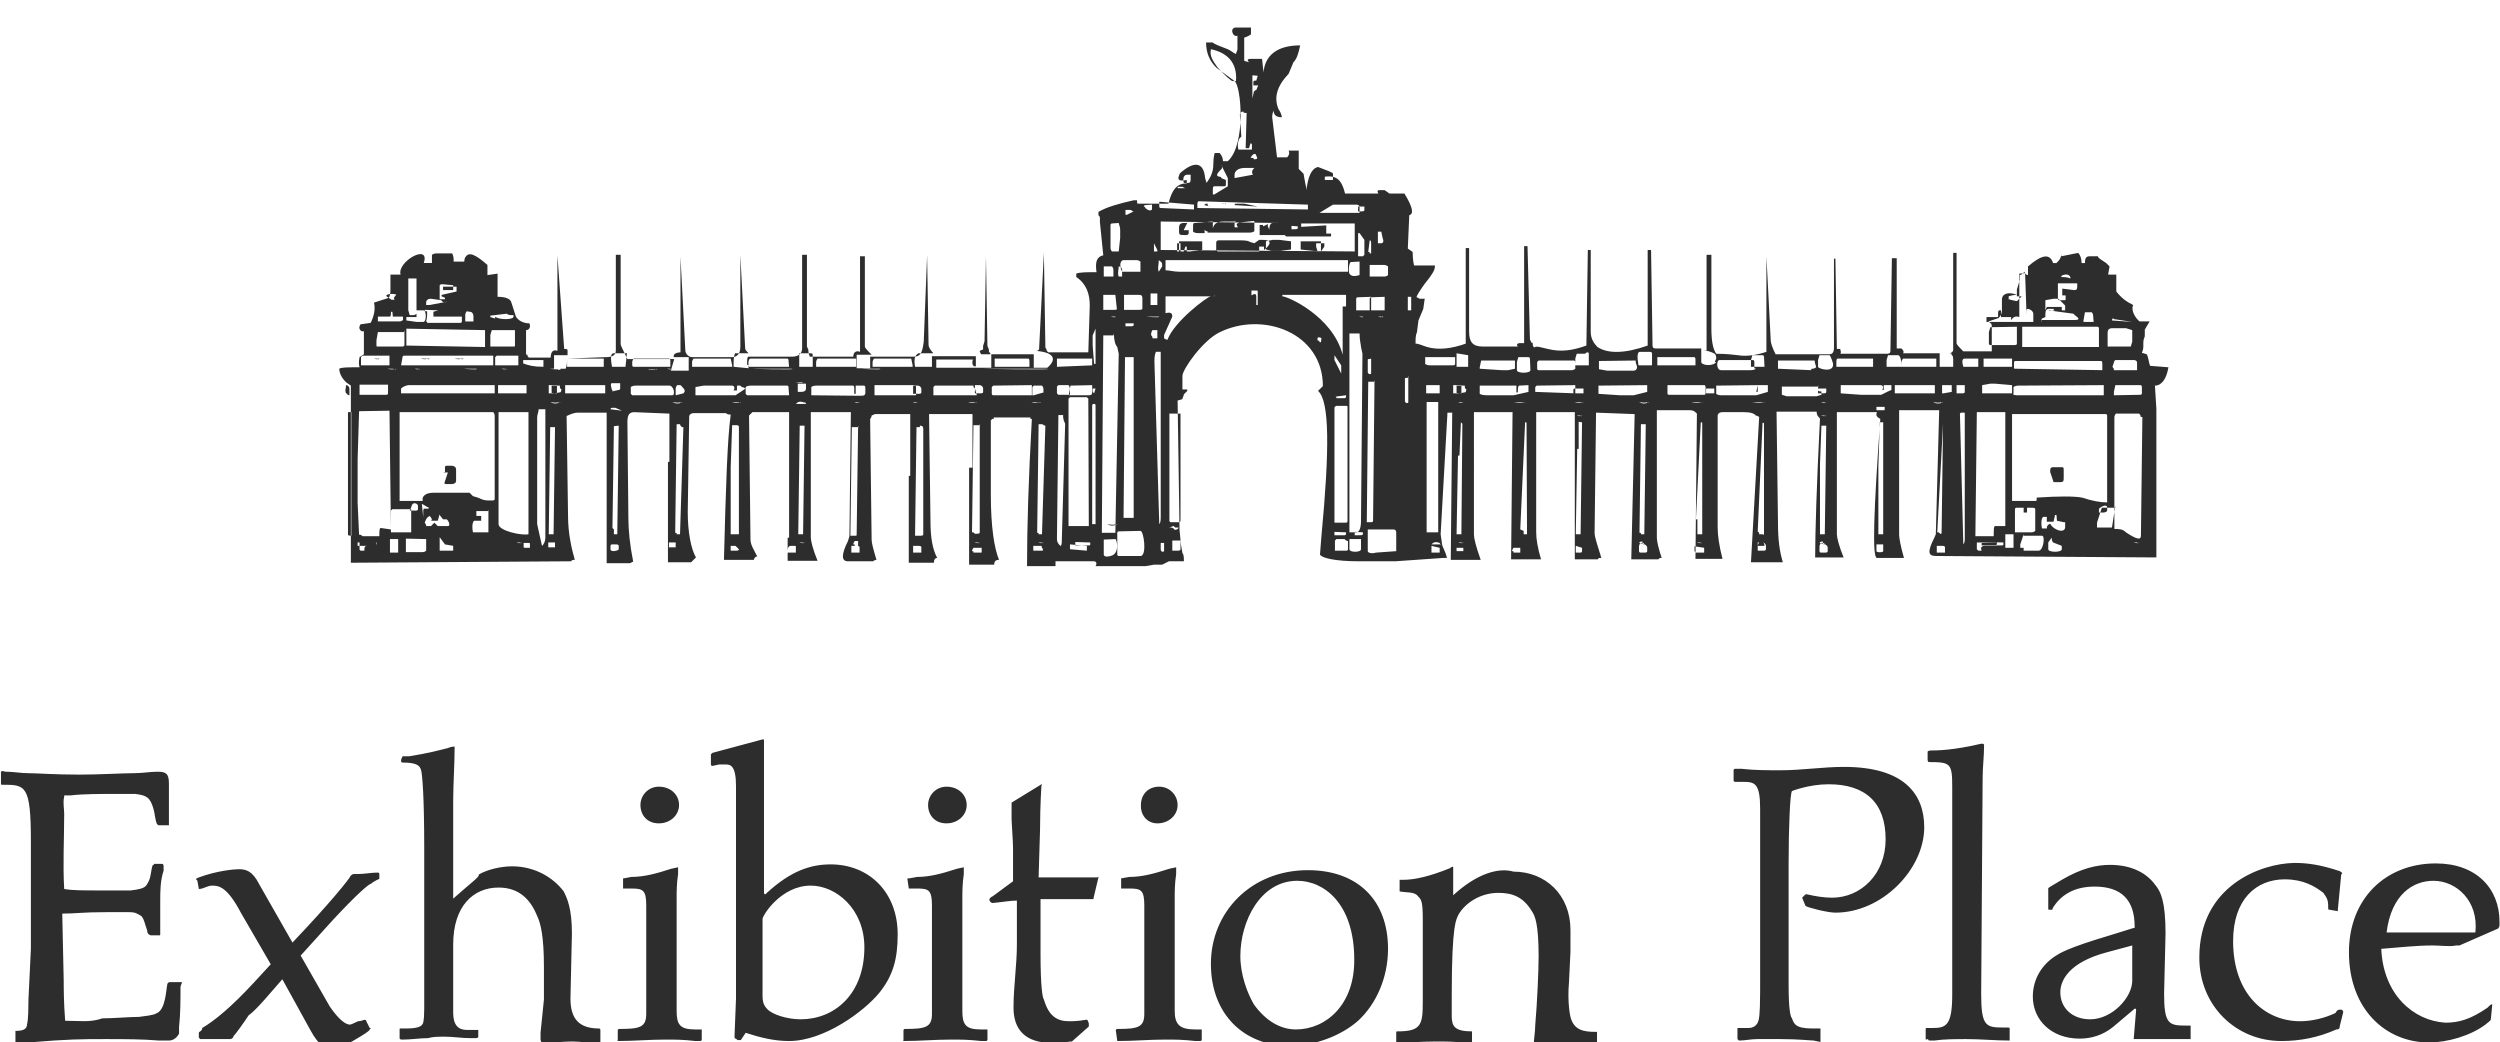 <?xml version="1.0" encoding="utf-8"?>
<!-- Generator: Adobe Illustrator 28.3.0, SVG Export Plug-In . SVG Version: 6.00 Build 0)  -->
<svg version="1.1" id="Layer_1" xmlns="http://www.w3.org/2000/svg" xmlns:xlink="http://www.w3.org/1999/xlink" x="0px" y="0px"
	 width="518px" height="216px" viewBox="0 0 518 216" style="enable-background:new 0 0 518 216;" xml:space="preserve">
<style type="text/css">
	.st0{fill-rule:evenodd;clip-rule:evenodd;fill:#2E2D2E;}
</style>
<g id="Symbols">
	<g>
		<path id="Logo" class="st0" d="M257.8,12.6V7.8c1-0.3,1.4-0.7,1.4-0.7V5.7h-3.1c-1.4,0-0.7,2.1,0.3,1.7v2.8c0,0.3-0.3,0.7-0.3,1
			c-0.7-0.3-1-0.7-1.7-1c-1.7-0.7-2.8-1-3.1-1.4h-1.4c0,2.1,0.7,3.8,2.1,5.2l3.8,2.8c1.4,1,2.4,13.2-1.4,16.6h-1
			c0-1-0.7-1.7-0.7-1.7h-1c0,0-0.3,0.7-0.3,2.4c0,1.7-0.7,2.8-1.4,3.8l-0.3-1c-0.3-3.5-2.4-3.5-5.2-1c-0.7,1.4-0.3,1.7,1.4,1.4v0.7
			c-2.1,0-3.1,1.4-3.8,4.2h-6.2c-0.3,0-0.3,0-0.3-0.7h-0.7c-3.1,0.7-5.6,1.4-7.3,2.4v0.7c0.3,0.3,0.3,0.3,0.3,0.7v0.7l0.7,6.9
			c-1.4,0.3-1.7,1.4-1.4,3.5c-2.1,0-3.5,0-4.2,0.3v0.7c2.1,1.4,2.8,3.5,2.8,5.9l-0.3,9.7h-8.3l-0.3-0.3c0,0,0-0.3-0.3-0.7v-0.3
			l-0.3-19.1v-0.3l-1,20.1c-0.3,0.3-0.3,0.3-0.7,0.3c3.8,0.3,4.5,1.7,2.4,3.5h-2.8v-2.8h-9v-0.3c-0.3,0-0.3-0.3-0.3-0.7l-0.3-0.7
			l-0.3-18.4v-0.3l-0.3,17.7l-0.3,1v0.7l-0.7,0.3c0,0.3,0.3,0.7,0.3,0.7h2.1v2.8h-11.4v-1.7h7.6c-0.3,0.7,0,1.4,0.3,1.4h0.3v-2.1
			h-9.1V76h-3.5c-0.3-1.7,0-2.4,0.7-2.8h3.1c-0.7-0.7-1-1.4-1-1.7l-0.3-18.4v-0.3l-0.7,18c-0.3,2.4-0.7,3.1-2.1,3.1h-9v2.4h-2.8
			v-2.8h3.1c-0.7-0.7-1.4-1.4-1.4-1.7V53.1h-1v19.8c-0.7-0.3-1.4,0-1.4,1h-9c-0.3-0.7-0.3-1-0.3-1.4l-0.3-0.7V52.8h-1v19.4
			c0,1-0.7,1.7-2.1,1.7h-9c-0.3,0-0.3,0.7-0.3,1.7h0.3v0.7l-3.1-0.3c0-1.4,0-2.1,0.3-2.8h2.8c-0.3-0.3-0.7-0.7-0.7-1l-1-19.4v19.1
			c0,1.4-0.7,2.1-1.7,2.1h-8.3c-0.7,0-1.4-0.7-1.4-1.4l-1-19.4v19.8c-0.7,0-1.4,0.3-1.4,0.7V74h3.1v2.8H139l0.7-2.4H130
			c-1-2.1-1.4-2.8-1.4-3.1V52.8h-1v19.8c0,1-0.7,1.4-2.1,1.4l-8,0.3c0,0.7,0,1.4-0.3,2.1h-2.4v-2.8h2.8v-1c0-0.3-0.3-0.3-0.7-0.3
			l-1.4-19.4v19.8c-0.7-0.3-1.4,0-1.4,1.4h-4.5l-0.3-0.3v-0.3c-0.3,0-0.3,0-0.3-0.3v-4.8c0.7,0,1-0.7,0.7-1.4
			c-1.4,0-2.4-0.7-2.8-1.4l-1-3.1c-0.3-0.7-1.4-1-2.8-1v-4.8l-2.1,0.3v-2.1c-2.4-2.1-3.8-2.8-4.5-1.7c-0.3,0.3-0.3,1-0.3,1H94
			c0-0.7,0-1-0.3-1.7h-2.8c-0.7,0-1,0-1.4,0.3v1.7h-1.7c1.4-4.2-5.6-0.3-4.8,2.4h-2.1v3.1c0,0.3,0,1-0.3,1.7l-3.1,1
			c0.3,1.4,0,2.8-0.7,4.2l-2.1,0.3c-0.7,1,0.3,1.7,0.7,1.4v4.8L74.5,74c0,0.3-0.3,1,0,2.1c-2.4,0-3.8,0-4.2,0.3
			c0,0.7,0.3,1.7,1.4,2.8l1,0.7v36.7l45.4-0.3h0.3c0-0.3,0.3-0.3,0.7-0.3c-0.7-2.4-1.4-5.6-1.4-9l-0.3-20.8c0.7-0.3,1.4-0.7,2.4-0.7
			h5.9v31.2h4.8c0.3,0,0.3-0.3,0.7-0.3c-0.7-3.5-1-6.6-1-9L130,87.5c0-1.4,0.3-2.1,1.4-2.1l7.3,0.3v10h-0.3v20.8h4.8l1-1
			c-1-1.7-1.7-5.2-1.7-9.4l0.3-19.8c0-0.3,0.3-0.7,1-0.7h6.6c0.3,0.3,0.7,0.3,1,0.3c-0.7,5.2-1,14.9-1.4,30.1h6.2
			c0-0.3,0.3-0.7,0.7-0.7c-0.7-1.4-1.4-2.4-1.4-3.5l-0.3-25.7l0.7-0.7h7.6v26h-0.3v4.8h6.2c-1-2.4-1.4-4.2-1.4-4.8v-26h8.3
			l-0.3,25.7l-0.3,1c-1.4,2.8-1.4,4.2,0,4.2h5.2c0,0,0.3-0.3,0.7-0.3c-0.7-2.4-1-3.5-1-4.2l-0.3-24.3v-0.7c0.3-0.3,0.3-0.7,0.3-0.7
			l0.7-0.3h7.3v12.8h-0.3v18h5.2c0-0.7,0.3-1,0.7-1c-1-1.7-1.4-4.5-1.4-7.3l-0.3-22.5h9v11.1h-0.7v20.1h5.2c0-0.7,0.3-1,1-1
			c-1-2.4-1.7-6.9-1.7-13.5V87.1l0.3-0.3h0.3v-0.3h7.6v0.3h0.3c-0.7,12.5-1,22.5-1,30.5h5.9v-1h8c0.3,0,0.7,0.3,0.3,1h10.4l1.7-0.3
			h1.7l1.4-0.7h3.1c0-0.7,0-1.4-0.3-1.7l-0.3-1.7l-0.3-3.1L244,83l1-0.3c0-0.3,0.3-0.7,0.3-1l0.7-0.7v-0.3h-1v-2.8
			c0-1.4,4.2-7.3,7.6-9c9-4.5,21.5,0,21.5,11.1l-1,1c2.4,2.1,2.4,12.1,0.7,30.1l-0.3,3.8c0.3,0.7,3.1,1.4,8,1.4h7.6l10-0.7h0.7
			c-0.3-1.4-1-2.4-1-2.8l-0.3-2.1l1.4-24.9v-0.3h1l-0.3,30.5h6.2c-1-2.8-1.4-4.5-1.4-5.2V85.4h8l-0.3,30.5h6.2c-0.7-2.4-1-4.2-1-5.6
			V85.4h8v30.5h4.8c0-0.3,0.3-0.3,0.7-0.3c-0.7-2.4-1.4-4.2-1.4-5.2l0.3-24.9l8,0.3l-0.7,30.1h5.6c0.3-0.3,0.3-0.3,0.7-0.3
			c-0.7-2.1-1-3.5-1-4.2V85h6.9c0.7,0,1,0.3,1.4,0.7l-0.3,30.1h5.6c-0.7-2.8-1-4.8-1-6.6V86.1c0-0.3,0.3-0.7,1-0.7h4.5
			c1.4,0,2.1,0.3,2.4,0.7c0.3,0,0.7,0.3,0.7,0.3l-1.7,30.1h6.6c-0.7-2.4-1-4.8-1-8l-0.3-23.2h8.3c0,0.7,0.3,1,0.7,1.4
			c-0.7,13.9-1,23.9-1,28.8h5.9c-1-2.4-1.4-4.2-1.4-4.8V85.4h8.3c-0.3,0.7,0,1,0.7,1.4c-1.4,19.4-1.7,28.8-0.7,28.8h5.6
			c-0.7-2.4-1-4.2-1-4.8V85h8.3l-0.7,25.7l-0.3,0.7c-1.4,2.8-1.4,3.8,0.3,3.8l45.7,0.3V84.7l-0.3-4.8c1.4,0,2.4-1.4,2.8-3.8
			l-3.8-0.3c-0.3-0.7-0.3-1.7-0.7-2.4l-1-0.3c0.3-0.7,0.3-1,0.3-1.7s0-1,0.3-1.7v-1.4l1-1.7h-2.1l-0.3-0.3c-1-1-1.4-2.4-1-3.1
			c-1.4-0.7-2.4-1.4-3.5-2.8v-3.5h-1.7l0.3-1.7l-0.7-0.7c-1-0.7-1.7-1-1.7-1.4h-1.7c-0.7,0-1,0.3-1,1.4h-0.7c0-1-0.3-1.7-0.7-2.1
			l-3.5,0.7v-0.7c0,1-0.3,1.4-1,2.1h-0.7c-0.7-2.1-2.4-1.7-5.2,0.7V57c-0.3,0-0.7-0.3-0.7-0.7c-0.3,0.3-0.7,0.7-1,0.7v1l-0.3,1
			l-0.3,1v1.4h1l-1,1l-1.4-0.3c-0.3-0.3-0.3,0-0.3,0.3v-1c0,0,0.7-0.3,1.7-0.3c-1.7-0.7-3.1-0.3-3.1,1v2.1c0,0.3,0,1-0.7,1.7
			l-2.1,0.7c0.3,0.3,0.7,0.3,0.7,1v5.2h-5.9c-0.7-0.7-1.4-1.4-1.4-1.7V52.4h-0.7v20.1c0,0.3-0.3,0.7-1,0.7h-9.4c0.3-0.3,0-0.7-0.3-1
			H393V53.5h-1l-0.3,19.1c0,0.3,0,0.7-0.7,0.7h-9.7c0.3-0.3,0-0.7,0-1h-0.7l-0.3-18.7h-0.3v18.4c0,1-0.3,1.4-1,1.4h-11.1
			c-0.7-1.4-1-2.4-1-2.8L366,53.1v19.8c-2.1,0.7-4.2,1-5.9,0.7c-2.4-0.3-3.8-0.3-4.5-0.3c-0.7-1-1-2.8-1-5.2V52.8h-1v19.8h-0.7
			c0.7,0,1.7,0.3,2.4,0.7c0.3,0.3,0.3,0.7,0.3,1l-0.3,0.7h0.3c-0.7,1-3.1,0.7-3.1,0v-2.8h-9.4c-0.7,0-0.7-0.3-0.7-1l-0.3-19.4h-0.7
			v19.8c-4.8,1.7-8.3,1.7-10.4,0.3c-0.7-0.7-1.4-1.7-1.4-3.1v-17H329l-0.3,19.8c-2.8,1-5.2,1.4-8,0.7c-1.4-0.3-2.4-0.7-2.8-0.3
			c-0.3-0.3-0.3-0.3-0.3-0.7s-0.3-0.3-0.3-0.3l-0.3-0.7L316.5,51h-0.7v20.1h-1c-0.3,0-0.7,0.3-0.3,0.7h-7.3c-2.1,0-2.8-1-2.8-3.1
			V51.4h-0.7v19.8c-2.8,1-5.6,1.4-8,0.7c-1-0.3-1.7-0.7-2.4-0.7c0-1,0-1.7,0.3-2.4l0.3-2.4l1-2.4l0.3-2.1h-1c-0.3,0-0.3-0.3-0.7-0.3
			c0-0.3,0.7-1.4,1.7-2.8c1.4-1.7,2.1-2.8,2.1-3.5v-0.3H293c0,0-0.3-1-0.3-2.8l-1-0.7l0.3-6.9c1-0.3,0.7-1.7-1-4.5h-3.1l-1-0.7h-1
			c-0.3,0-0.7,0-0.3,0.7h-6.9c-0.7-2.8-1.7-3.8-4.2-3.5v0.7h1.4c0.3,0,0.3,0,0.3-0.3v-1c0-0.3-1.4-0.7-3.1-1.4
			c-1.4,0.3-2.1,2.1-2.4,4.8c0-0.7-0.3-1.4-0.3-1.7l-0.3-1.7l-1-1v-3.8H267c0.3,0.7,0,1-0.3,1.4h-2.1l-1-8.3c0-0.3,0-0.7,0.3-1.4
			c0,0.7,0.3,1.4,1.7,1.4c0,0,0-0.7-0.7-1.7c-1-2.4-0.3-4.8,2.1-7.3l1-2.4c0.7-0.7,1-1.7,1.4-3.5c-4.8,0-7.3,2.1-7.6,5.6l-0.3-2.8
			h-2.4c-0.7,0-0.7,0.3-0.3,0.7L257.8,12.6L257.8,12.6L257.8,12.6z M93.9,186.2v-20.1c0-3.8,0.3-7.6,0.3-11.4c-0.3,0-0.7,0-1.4,0.3
			c-2.8,0.7-3.8,1-8,1.7h-1.4c0,0.3-0.3,0.3-0.3,1c0,0.3,0.3,0.3,0.3,0.3c3.1,0,3.5,0.7,3.8,1.4s0.7,5.6,0.7,16.3v33.3
			c0,2.8-0.3,3.1-0.3,3.1c-0.3,0.7-1.4,1-3.5,1h-1c-0.3,0-0.3,0-0.3,0.3v1.7c0,0.3,0.3,0.3,0.7,0.3c1.7,0,3.5-0.3,5.2-0.3
			c1-0.3,2.1-0.3,3.5-0.3c1.7,0,3.5,0.3,5.2,0.3h1c0.3,0,0.7,0,0.7-0.3v-1.4h-2.4c-1.7,0-2.8-1-2.8-3.5v-14.2c0-8,4.2-11.8,9.4-11.8
			c4.2,0,6.6,2.4,8,5.9c0.7,1.4,1.4,4.2,1.4,10.4v6.9l-0.7,6.9v1.4c0,0.3,0.3,0.7,0.3,0.7c2.1,0,4.2-0.3,6.2-0.3
			c1.7,0,3.5,0.3,5.6,0.3c0.3,0,0.3-0.3,0.3-0.3v-2.4c0,0,0-0.3-0.3-0.3c-4.2,0-5.9-2.1-5.9-6.2l0.3-13.5c0-5.2-1-7.3-1.7-8.7
			c-2.1-2.8-5.9-5.2-10.7-5.2c-2.4,0-5.2,0.7-6.9,1.7C99.4,181.7,97.7,182.8,93.9,186.2L93.9,186.2z M301.1,185.5v-5.9
			c-0.3,0-0.3,0-0.7,0.3c-4.2,1.7-7.3,2.4-9.7,2.4H290v2.4c1.4,0.3,3.1,0,3.8,1c0.7,0.7,1,1,1,4.8v17c0,4.8-0.3,6.2-5.2,6.2
			c-0.3,0-0.3,0-0.3,0.3v2.1c0,0,0,0.3,0.3,0.3s0.7,0,1-0.3c0.3,0,3.5-0.3,6.9-0.3c2.1,0,4.2,0,6.2,0.3h1c0.3,0,0.3,0,0.3-0.3v-2.1
			c-3.5,0-4.2-1-4.2-3.1v-4.5c0-15.2,1-15.6,1.4-16.6c1.4-2.4,4.5-4.5,8.3-4.5c3.1,0,5.2,1,6.9,3.8c0.7,1,1.4,2.8,1.4,9.4
			c0,2.8-0.3,9.7-0.7,14.2c0,1.4-0.3,2.8-0.3,4.2c0,0,0,0.3,0.3,0.3s1,0,1.4-0.3c0.3,0,2.1-0.3,4.5-0.3c2.1,0,4.2,0.3,6.2,0.3h0.7
			v-2.8h-0.3c-2.4,0-4.5-0.3-5.2-3.1c0,0-0.7-2.8-0.3-7.3l0.3-6.2v-4.5c0-7.3-5.2-12.1-11.8-12.1C310.5,179.7,306,181,301.1,185.5
			L301.1,185.5z M280.7,46.2v5.9l-40.2-0.3v-5.9l24.6,0.3h-1.4c-0.3,0-0.7,0.3-0.7,1.4l-0.3-0.7c0-0.3,0-0.7-0.3-0.3l-0.7,0.3v-0.3
			h-0.7v2.1h5.2l0.3,0.3h9c0.3,0,0.3,0,0.3-0.3v-0.3h-1v-1.7l-5.2,0.3v-0.7H280.7L280.7,46.2z M154.5,214c3.1,1,5.9,1.7,9,1.7
			c7.3,0,15.6-6.2,18.7-10c2.8-3.5,3.8-6.9,3.8-12.1c0-8.7-5.9-14.5-13.9-14.5c-4.2,0-8.3,1.4-13.2,5.9l-0.3,0.3c0,0-0.3,0-0.3-0.3
			v-31.5c0-0.3,0-0.3-0.3-0.3l-10.4,2.8l-0.3,0.3v2.1c0,0.3,0.3,0.3,0.3,0.3l1.4-0.3h1.4c1,0,2.1,0.3,2.1,4.5v44l-0.3,7.6
			c0,0.7,0,0.7,0.3,0.7l0.3,0.3h0.7L154.5,214L154.5,214z M360,215.3l0.3,0.3c1.4,0,2.4-0.3,3.8-0.3h4.8c3.8,0,6.2,0.3,6.9,0.3
			l1.4,0.3v-2.8h-1.7c-3.5,0-3.8-1-4.2-2.1c-0.3-0.3-0.7-1.7-0.7-6.9v-25.3c0-7.3,0.3-14.5,0.7-14.9c0,0,3.5-1.4,7.6-1.4
			c7.6,0,11.8,3.8,11.8,11.4c0,7.3-5.2,12.1-11.1,12.1c-1.7,0-3.5-0.3-5.2-0.7h-0.3l-0.7,0.7l0.7,1.7c0.3,0.3,4.5,1.4,6.2,1.4
			c9.7,0,18.4-9,18.4-17.7c0-6.9-4.2-12.5-16.6-12.5c-4.5,0-8.7,0.7-13.2,0.7c-2.4,0-5.6,0-8-0.3h-1.4c-0.3,0-0.3,0.3-0.3,0.3v2.1
			c0,0.3,0.3,0.3,0.3,0.3h1.7c2.4,0,3.5,0.3,3.5,5.6v37.8c0,5.2-0.3,5.9-0.3,5.9c-0.3,1.4-1.4,1.7-2.1,1.7H360L360,215.3L360,215.3
			L360,215.3z M13.5,211.5c-0.3-3.8-0.3-6.9-0.3-8.3l-0.3-13.9c2.8,0,4.2-0.3,9-0.3h4.8c1.4,0,1.7,0.3,2.4,0.7
			c0.7,0.3,1,2.1,1.4,3.1c0,0.3,0,0.7,0.7,1h1.7c0.3,0,0.3,0,0.3-0.3v-6.9c0-1.7,0-4.2,0.7-6.2v-0.7c0-0.3,0-0.7-0.3-0.7h-1.7
			c0,0,0,0.3-0.3,0.3c-0.3,1-0.3,2.1-0.7,3.1c-0.7,1.4-0.7,1.7-3.8,2.1h-6.2c-3.8,0-5.9,0-7.6-0.3c-0.3-5.2,0-10.4,0-15.6
			c0-1-0.3-2.4,0-3.5v-0.3h1.4c2.4-0.3,6.6-0.3,8.7-0.3H28c2.4,0.3,3.1,0.7,3.8,3.1c0.3,1,0.3,2.1,0.7,3.1l0.3,0.3H35v-8.7
			c0-2.1-0.7-2.4-2.4-2.4c-1.4,0-3.1,0.3-4.8,0.3c-2.1,0-7.3,0.3-11.4,0.3c-5.2,0-8.7-0.3-10.7-0.3c-1.4,0-2.8-0.3-4.5-0.3
			c-0.3,0-0.7-0.3-1,0v2.4c0,0.3,0,0.3,0.3,0.3c4.8,0,5.9,0,5.9,11.8v22.2L5.9,207c0,4.8-0.3,5.2-0.3,5.2c0,1-0.7,1.4-2.4,1.4v2.4
			c0,0.3,0,0.3,0.3,0.3c0.7,0,1.7-0.3,2.4-0.3c8.3-0.7,11.1-0.7,15.9-0.7c3.8,0,7.6,0,11.1,0.3H35c1,0,1.7-0.7,2.1-1.4v-1.4
			c0.3-2.8,0.3-5.6,0.3-8.3c0-0.3,0.3-0.7,0.3-1H35l-0.3,0.3c-0.3,1-0.3,5.6-2.4,6.2c0,0,0,0.3-3.5,0.7c-2.1,0-5.2,0.3-7.6,0.3
			C18.7,211.9,16.3,211.5,13.5,211.5L13.5,211.5z M58.5,202.9l5.9,10.7c1.7,3.1,3.1,3.8,4.5,3.8c0.3,0,1.7-0.3,4.2-1.7
			c2.4-1.4,3.5-2.1,3.5-2.4c0.3-0.3,0.3-0.3,0-0.3l-0.7-1.4c0,0,0-0.3-0.3-0.3s-0.7,0.3-1.4,0.3c-0.7,0.3-1.4,0.7-1.7,0.7
			c-0.7,0-2.1-0.7-4.2-3.8L62.3,198l6.6-7.3c5.2-5.6,7.6-7.6,8-7.6c0.3-0.3,1-0.7,1.7-1v-1c0,0,0-0.3-0.3-0.3
			c-1.4,0-2.8,0.3-4.2,0.3h-0.7c-0.3,0-0.3,0-0.7,0.3c-0.3,0.7-4.2,5.6-12.1,13.9l-6.9-12.1c-1.4-2.8-2.8-3.1-4.2-3.1
			c-1,0-4.5,0.3-8.3,1.7c-0.7,0.3-0.7,0.3-0.3,0.7l0.3,1.7c1,0,1.7-0.7,2.8-0.7c1.4,0,3.1,0.3,5.9,5.6l6.2,10.7l-3.5,3.8
			c-4.8,5.2-8.3,8-10.7,9.4c0,0.7-0.7,0.7-0.7,1v1l0.3,0.3h6.2c0.3,0,0.7-0.3,0.7-0.7c0,0.3,2.4-3.1,3.1-4.2
			C53.3,209.1,56.1,205.6,58.5,202.9z M279.3,53.9v2.4h-35c-1,0-2.1-0.3-2.8-0.3v-2.1H279.3L279.3,53.9z M216.6,76.4
			c4.2,0.3-16.3,0-12.1,0h-24.3H216.6z M267.2,216.7c5.2,0,10.7-2.1,14.2-5.2c3.8-3.5,6.2-9,6.2-14.9c0-10-6.2-16.3-16.6-16.3
			c-11.8,0-20.1,8.7-20.1,19.4C250.9,210.2,257.8,216.7,267.2,216.7z M442.1,215.3h11.8v-2.8h-1c-3.5,0-4.5-0.3-4.5-6.6l0.3-12.5
			c0-6.6-1-8.7-2.1-10c-1.7-2.4-4.8-4.2-9.4-4.2c-2.8,0-5.9,0.7-10,3.1c-2.4,1.4-2.8,1.7-2.8,1.7v4.2c0,0.3,0,0.3,0.3,0.3h0.3
			c0.3,0,0.3,0,0.3-0.3c1.7-2.8,4.5-4.5,8.7-4.5c5.6,0,8.3,2.8,8.3,8.3c0,0.3,0,0.3-0.3,0.3l-4.5,1.4c-9.4,2.8-10.7,3.8-11.8,4.5
			c-3.1,2.1-4.5,5.2-4.5,8.3c0,4.8,3.8,8.7,9.7,8.7c2.4,0,4.8-0.7,6.9-2.4l4.5-3.8c0.3,0,0.3,0,0.3,0.3L442.1,215.3
			C441.8,215.3,442.1,215.3,442.1,215.3L442.1,215.3z M493.4,196.6c3.8-0.3,7.3-0.7,10.7-0.7c1.7,0,3.5,0.3,4.8,0h0.7l8-3.5
			c0.3-0.3,0.3-0.7,0.3-0.7v-0.7c0-6.9-4.8-12.1-13.2-12.1c-10.4,0-18,7.3-18,18.4c0,11.8,7.6,18.7,16.6,18.7
			c3.8,0,8.7-1.4,11.8-3.8c0.3-0.3,1-0.7,1-1l0.3-3.1c-0.3,0-0.3,0-1,0.7c-3.5,2.4-5.9,3.1-8.7,3.1C500,211.5,493.8,206,493.4,196.6
			L493.4,196.6z M455.7,198.4c0,10,7.6,17.3,17,17.3c3.8,0,7.6-0.7,11.4-2.4c0.3,0,0.7,0,0.7-0.7l0.7-2.8v-0.3l-0.3-0.3h-0.3
			c-0.7,0-0.7,0.3-1,0.7c-2.1,1-4.8,1.7-7.3,1.7c-7.3,0-13.9-5.6-13.9-16.6c0-8.7,4.8-12.8,10.7-12.8c3.8,0,6.2,1.4,8,2.8
			c0.7,1,1,1.4,1,2.8c0,0.7,0,0.7,0.3,0.7l1.7,0.3v-0.3l0.7-7.3c0.3-0.3,0.3-0.3-0.3-0.7c-4.2-1.4-6.9-1.7-9.4-1.7
			C468.5,178.9,455.7,183.5,455.7,198.4L455.7,198.4z M210.7,186.6v9c0,4.5-0.7,8.7-0.7,13.2s2.4,7.3,8,7.3c2.8,0,3.5-0.3,3.8-0.3
			h0.3l3.5-3.1v-0.7l-0.3-0.7h-0.3c-1.7,0.3-2.8,0.3-3.5,0.3c-2.4,0-4.2-1-5.2-4.5c-0.3-0.3-0.7-2.8-0.7-9.4v-11.4h10.7
			c0.3,0,0.3,0,0.3-0.3l1-4.2c0.3-0.3,0,0-0.3,0h-12.1l0.3-10c0-4.8,0.3-9.4,0.3-9c0-0.3,0.3-0.3,0-0.3l-6.2,3.8v3.5
			c0,0.7,0.3,4.5,0.3,5.9v6.9l-4.2,3.1c-0.7,0.3-0.7,0.7-0.7,0.7c0,0.3,0.3,0.7,0.7,0.7C207.9,186.9,209.3,186.6,210.7,186.6z
			 M268.5,213.3c-3.1,0-6.2-1.7-8.7-5.2c-1.4-2.4-2.8-6.2-2.8-10c0-7.3,4.2-15.6,11.8-15.6c5.6,0,11.8,4.8,11.8,16.3
			C280.7,208.1,274.8,213.3,268.5,213.3L268.5,213.3z M163.9,76.4c2.4,0.3-10,0-7.6,0H141H163.9z M271,42.4v1l-22.9-0.3v-0.7
			c0-0.3,0-0.7,0.3-0.7L271,42.4L271,42.4z M158,206.3v-15.9c0-0.7,3.8-6.9,10-6.9c5.2,0,11.1,4.8,11.1,12.8
			c0,9.7-6.2,14.9-13.2,14.9c-2.8,0-5.9-1-6.9-2.1C158.3,208.4,158,207.7,158,206.3L158,206.3z M436.6,104.1c-1.4,0-3.1-0.3-5.2-1
			c-1.7-0.3-4.8-0.3-9.4,0c0,0.7,0,0.7-0.3,0.7h-4.8v-18h19.4c0,0,0.3,0,0.3,0.3V104.1L436.6,104.1z M82.8,104.1V85.4h19.4
			c0,0,0.3,0.3,0.3,0.7v17.3c0,0.3-0.3,0.3-0.7,0.3c-1,0-1.4,0-2.1-0.3l-0.7-0.3l-1-0.3l-0.7-0.7h-7.6c-1.4,0-2.4,0.7-2.1,1.7h-4.8
			L82.8,104.1L82.8,104.1L82.8,104.1z M102.2,73.6v2.1H83.1l0.3-1.7c0,0,0-0.3,0.3-0.3H102.2L102.2,73.6z M102.5,79.8v1.7H83.1v-1
			c0.3-0.3,1-0.7,1.7-0.7L102.5,79.8L102.5,79.8L102.5,79.8z M435.9,79.8v2.1h-18c-0.7,0-1-0.3-0.7-0.3v-1.4c0,0,0.3-0.3,1-0.3
			L435.9,79.8L435.9,79.8z M435.6,76.7l-18-0.3c-0.3,0-0.3,0-0.3-0.3v-1c0,0,0-0.3,0.3-0.3h17.7c0.3,0,0.3,0.3,0.3,0.7V76.7
			L435.6,76.7z M399.5,215.3c0,0.3,0.3,0.3,0.3,0.3h1c2.1-0.3,4.5-0.3,6.6-0.3c3.1,0,5.9,0.3,9,0.3v-2.4c0-0.3,0-0.3-0.7-0.3h-0.7
			c-3.5,0-4.5-0.3-4.5-6.9l0.3-44.7c0-2.4,0.3-4.5,0.3-6.9c0,0,0-0.3-0.3-0.3h-0.3c-5.9,1.4-9.4,1.4-10.4,1.4c0,0-0.7,0-0.7,0.3v1.4
			c0,0.3,0,0.7,0.3,0.7c4.5,0,4.8,0.3,4.8,5.2v43c0,6.6-1.4,6.9-4.2,6.9h-1c-0.3,0-0.3,0-0.3,0.3v2.1L399.5,215.3L399.5,215.3z
			 M127.9,215.7C128.2,215.7,128.2,215.7,127.9,215.7c3.5,0,6.6-0.3,10-0.3c2.1,0,3.5,0,6.2,0.3h1c0.3,0,0.3-0.3,0.3-0.3v-2.1h-1.4
			c-3.1,0-3.8-1-3.8-3.8v-23.2c0-1.7,0-3.1,0.3-5.2v-1.4l-1.4,0.3c-3.1,1-5.6,1.7-8.3,1.7c-1.4,0.3-1.7,0.3-1.7,0.3v2.1h1.7
			c2.4,0,3.1,0.3,3.1,3.5v22.5c0,2.8-1.4,3.1-5.6,3.1c-0.3,0-0.3,0.3-0.3,0.3v2.1L127.9,215.7L127.9,215.7L127.9,215.7z
			 M231.5,215.7C231.8,215.7,231.8,215.7,231.5,215.7c3.5,0,6.6-0.3,10-0.3c2.1,0,3.5,0,6.2,0.3h1c0.3,0,0.3-0.3,0.3-0.3v-2.1h-1.4
			c-3.1,0-4.2-1-4.2-3.8v-23.2c0-1.7,0-3.1,0.3-5.2v-1.4l-1.4,0.3c-3.1,1-5.6,1.7-8.3,1.7l-1.7,0.3v2.1h1.7c2.4,0,3.1,0.3,3.1,3.5
			v22.5c0,2.8-1.4,3.1-5.6,3.1c-0.3,0-0.3,0.3-0.3,0.3L231.5,215.7L231.5,215.7L231.5,215.7z M187.1,215.7
			C187.4,215.7,187.4,215.7,187.1,215.7c3.5,0,6.6-0.3,10-0.3c2.1,0,3.5,0,6.2,0.3h1c0.3,0,0.3-0.3,0.3-0.3v-2.1h-1.4
			c-3.1,0-3.8-1-3.8-3.8v-23.2c0-1.7,0-3.1,0.3-5.2v-1.4l-1.4,0.3c-3.1,1-5.6,1.7-8.3,1.7c-1.4,0.3-1.7,0.3-1.7,0.3h-0.3l0.3,2.1
			h1.7c2.4,0,3.1,0.3,3.1,3.5v22.5c0,2.8-1.4,3.1-5.6,3.1c-0.3,0-0.3,0.3-0.3,0.3v2.1L187.1,215.7L187.1,215.7z M494.5,193.2
			c1-8,5.6-10.7,9.7-10.7c4.8,0,9.4,4.2,8.7,10.7H494.5z M100.5,68.4v3.5l-16.3-0.3v-3.5L100.5,68.4z M434.9,71.9h-15.9v-4.2h15.6
			c0,0,0.3,0,0.3,0.3V71.9L434.9,71.9z M441.8,195.9v7.3c0,3.5-4.2,8-8.7,8c-3.8,0-6.2-2.4-6.2-5.6c0-2.4,1.7-6.2,9.7-8.3
			L441.8,195.9z M278.9,61.1v2.4h-0.7v10c-2.1-8-11.4-12.1-12.5-12.1v-0.3C265.8,61.1,278.9,61.1,278.9,61.1z M256.1,45.9h-2.4
			c-1.4,0-2.1,0.3-2.4,1.4v-1.4l-3.8,0.3c-0.3,0-0.3,0.3-0.3,1V48c0,0,0.3,0.3,1,0.3h1.4v-0.7l0.3,0.3h0.3v0.3h8.7
			c0.7,0,1-0.3,1-0.3v-2.1h-0.3l-2.8,0.3c-0.7,0.3-0.7,0.3-0.3,1h-0.7v-1.4L256.1,45.9L256.1,45.9z M419.6,56.6l0.3,8.7v-1
			c0-0.7,1.4,0,1.4,0.7v1.7h-9.7v-1h2.4V65c0-0.3,0-0.7,0.3-0.7h0.3v1.4h2.1v0.7c0.3-0.7,1-1,1.7-0.7v-9L419.6,56.6L419.6,56.6
			L419.6,56.6z M251.6,61.1v0.3h-0.7c-0.7,0-7.6,5.2-9,9c-0.3,0-0.7-0.3-0.7-0.3v-0.7l1.7-3.8c0-0.7-0.3-1-1.4-0.7v-3.5h10
			L251.6,61.1L251.6,61.1L251.6,61.1z M168.1,81.9v-1.7c0,0,0.3-0.3,1-0.3h7.6c0.3,0,0.3,0.3,0.3,0.7v1h0.3v-1.7h1.7
			c0.3,0,0.3,0.3,0.3,0.7v0.7c0,0.7-0.3,0.7-1.4,0.7L168.1,81.9L168.1,81.9L168.1,81.9z M260.9,52.1v-1h1v0.7c0,0,2.8-2.1-0.3-2.1
			h-0.7l-1,0.7l-1-0.3c-0.3-0.3-1.4-0.3-2.4-0.3h-4.2l-0.3,0.3v1.7l0.3,0.3L260.9,52.1L260.9,52.1z M390.2,79.8h1.7v1l-0.7,0.3
			l-1.4,0.7h-4.2l-4.2-0.3v-1.7h8.3c0.3,0,0.7,0.3,0.3,1h0.3v-1L390.2,79.8L390.2,79.8L390.2,79.8z M154.5,80.5l-2.1,1.4h-8.3v-1.7
			l1.7-0.3h5.9c0.3,0,0.7,0.3,0.3,1h0.7v-1h0.7l0.3,0.3C154.2,80.2,154.2,80.5,154.5,80.5L154.5,80.5z M364.2,79.8h2.1v1.4l-2.4,0.7
			h-7.3c-0.7,0-1-0.3-1-0.3v-1.7L364.2,79.8l-0.3,1.4h0.3L364.2,79.8L364.2,79.8z M182.3,76.4c1,0.3-4.8,0-3.5,0h-7.3H182.3z
			 M202.4,81.9h-9v-1.7l0.3-0.3h8v0.3l0.3,0.3L202.4,81.9z M341.3,79.8v1.4l-2.8,0.7h-2.8l-4.5-0.3v-1.7L341.3,79.8L341.3,79.8z
			 M316.7,79.8v1.4l-3.1,0.7H308c-1,0-1.4-0.3-1.4-0.3v-1.7h7.6v1.4h0.3c0-0.7,0-1.4,0.3-1.4L316.7,79.8L316.7,79.8z M139.3,81.9
			H131l-0.3-0.3v-1.4c0,0,0.3-0.3,1-0.3h6.9C139.6,79.8,140,81.9,139.3,81.9z M239.8,170.6c2.4,0,4.2-1.7,4.2-3.8
			c0-2.1-1.7-3.8-3.8-3.8c-2.4,0-3.8,1.7-3.8,3.8C236.3,168.9,237.7,170.6,239.8,170.6L239.8,170.6z M136.5,170.6
			c2.4,0,4.2-1.7,4.2-3.8c0-2.1-1.7-3.8-4.2-3.8c-2.1,0-3.8,1.7-3.8,3.8C132.7,168.9,134.1,170.6,136.5,170.6z M196.1,170.6
			c2.4,0,4.2-1.7,4.2-3.8c0-2.1-1.7-3.8-4.2-3.8c-2.1,0-3.8,1.7-3.8,3.8C192.3,168.9,193.7,170.6,196.1,170.6z M281.7,43.1v1h-8.3
			l2.8-1.7h4.8C281.7,42.4,281.7,42.8,281.7,43.1L281.7,43.1z M247.4,42.4v1l-6.9-0.3c0,0-0.3,0-0.3-0.3v-1L247.4,42.4z M338.9,74.7
			c0,0.7,0.3,1,0.3,1.4s-0.3,0.7-0.7,0.7H333l-1.7-0.3v-1.7L338.9,74.7L338.9,74.7L338.9,74.7z M163.5,81.9h-8.7l-0.3-0.3v-1.4
			c0,0,0.3-0.3,1-0.3h7.6c0.3,0,0.3,0.3,0.3,0.7L163.5,81.9L163.5,81.9L163.5,81.9z M423.1,66.7c-0.3-0.3,0-0.7,0-0.7l0.7-0.3V65
			c0-0.7,0.3-1,0.7-1h1c0,0.3,0.3,0.3,0.3,0.3c-0.3,0-1,0.3-1.4,0l5.2,0.7l0.3,0.3c1,0.7,1,1,0,1h-6.9L423.1,66.7L423.1,66.7z
			 M189.5,81.9h-8.3v-2.1h8.3c0.3,0,0.3,0.3,0.3,0.7v1.4L189.5,81.9L189.5,81.9z M213.8,79.8v2.1h-8c-0.3,0-0.3-0.3-0.3-0.3v-1.4
			l0.3-0.3L213.8,79.8L213.8,79.8z M376.7,79.8v1c0,0.3,0.3,0.3,0.7,0.3v0.7l-1,0.3h-6.2l-1-0.3v-1.7h7.6L376.7,79.8L376.7,79.8z
			 M125.4,79.8v1.7h-8.3v-1.7H125.4z M80.7,85.1l0.3,24.6l-2.1-0.3c-0.3,0-0.3,0.7-0.3,1.7h-3.5c-0.3-0.3-0.3-0.3-0.7-0.3l-0.3-6.6
			v-9l0.3-10L80.7,85.1L80.7,85.1z M90.8,64.3l-1,0.3v1h5.9v1c0,0,0,0.3-0.3,0.3h-6.9c0-0.3,0-0.3-0.3-0.3c0.3-0.3,0.3-1,0.3-2.1H88
			v-0.3L90.8,64.3L90.8,64.3L90.8,64.3z M213.4,76h-7.3v-1.7h6.9c0.3,0,0.3,0.3,0.3,0.7V76z M226.3,74.3v1.4L219,76v-1.7L226.3,74.3
			L226.3,74.3z M345.5,79.8h7.6c0.3,0,0.3,0.3,0.3,0.7v1c0,0,0,0.3-0.3,0.3h-7.3c-0.3,0-0.3-0.3-0.3-0.3L345.5,79.8L345.5,79.8z
			 M188.8,74.3l0.3,1.4V76h-8.3v-1c0-0.3,0.3-0.7,0.3-0.7H188.8L188.8,74.3z M400.9,79.8v1.7h-8.3v-1.7H400.9z M326.4,76.4
			c0,0-0.3,0.3-0.7,0.3h-6.9c-0.3,0-0.3-0.3-0.3-0.3V75l0.3-0.3h7.3c0.3,0,0.3,0.3,0.3,0.7L326.4,76.4L326.4,76.4z M177.4,74.3v1.7
			h-8.3v-1c0-0.3,0.3-0.7,0.3-0.7L177.4,74.3L177.4,74.3z M163.5,76h-8.3c-0.3-1,0-1.7,0.3-1.7h7.6c0.3,0,0.3,0.3,0.3,0.7L163.5,76
			L163.5,76z M125.1,74.3v1.7h-7.6v-1.7H125.1z M401.2,74.3v1.7H394v-1c0-0.3,0.3-0.7,0.3-0.7L401.2,74.3L401.2,74.3z M376,74.7
			c0,0.7,0.3,1,0.3,1.4c-0.3,0.3-0.7,0.3-1,0.3c0.3,0-0.3,0.3,0,0.3l-6.9-0.3v-1.7L376,74.7L376,74.7z M151.4,74.3l0.3,1.4V76h-8.3
			v-1c0-0.3,0.3-0.7,0.3-0.7H151.4L151.4,74.3z M138.9,76h-7.6c-0.3,0-0.3-0.3-0.3-0.3V75c0-0.3,0.3-0.7,0.3-0.7h7.3
			c0.3,0,0.3,0.3,0.3,0.7C138.9,75,138.9,76,138.9,76z M363.8,76.4c0,0-0.3,0.3-1,0.3h-6.2c-1,0-1-2.1-0.3-2.1h6.9
			c0.3,0,0.3,0.3,0.3,0.7v1L363.8,76.4L363.8,76.4L363.8,76.4z M326.4,79.8v1.7l-8.3-0.3v-1l0.3-0.3L326.4,79.8L326.4,79.8z
			 M313.9,74.7v1.7l-1.4,0.3h-1.4l-4.5-0.3v-0.3l0.3-1.4L313.9,74.7L313.9,74.7L313.9,74.7z M351.7,75.7h-8.3V74h7.6
			c0.3,0,0.3,0.3,0.3,0.7v1L351.7,75.7L351.7,75.7z M388.1,74.3v1.7h-7.6v-1c0-0.3,0-0.7,0.3-0.7L388.1,74.3L388.1,74.3L388.1,74.3z
			 M98.7,76.4c0.7,0.3-3.1,0-2.4,0h-4.8H98.7L98.7,76.4z M240.1,65.6c0.7,0.3-3.1,0-2.4,0h-4.8H240.1L240.1,65.6z M109.5,85.4v25.3
			c-1.4,0.3-6.2-0.7-6.2-2.1V85.4L109.5,85.4L109.5,85.4z M443.9,86.4l-0.3,24.6c0,1-1,0.7-3.1-0.7c-0.7-0.7-1.4-0.7-2.4-0.7V86.4
			c0-0.3,0.3-0.7,0.3-0.7h4.8l0.3,0.3C443.5,86.4,443.5,86.4,443.9,86.4L443.9,86.4z M415.5,85.4V109h-2.1c-0.3,0-0.3,0.7-0.3,2.1
			h-3.8l0.3-25.7H415.5z M256.1,16.8h-0.7c-0.3,0-1.4-1-3.1-2.8c-1-1.4-1.7-2.4-1.4-3.8C254.3,10.9,256.4,13,256.1,16.8L256.1,16.8z
			 M288.6,109.7c0.3,0,0.7,0,0.7,0.7v3.8l-4.2,0.3c-1,0.3-1.7,0-1.7-0.3v-4.5H288.6z M236.3,110c0.7,0,1.4,5.2,0,5.2h-4.5
			c-0.3,0-0.3-0.3-0.3-0.3v-4.5c0-0.3,0.3-0.3,0.3-0.3L236.3,110L236.3,110z M106.7,68.4v3.1c0,0.3,0,0.3-0.3,0.3h-4.8v-2.4l0.3-1
			H106.7z M83.8,68.4v3.1c0,0.3-0.3,0.3-0.7,0.3h-4.8c-0.3,0-0.3,0-0.3-0.3v-1l0.3-1.7h5.6L83.8,68.4L83.8,68.4z M441.8,68.4v2.4
			l-0.3,1h-4.8v-2.8c0-0.7,0.3-1,1-1h2.8L441.8,68.4z M417.9,67.7v3.5c0,0.3-0.3,0.3-0.7,0.3h-4.8c-0.3,0-0.3-0.3-0.3-0.3v-2.4
			l0.3-1L417.9,67.7L417.9,67.7z M109.1,79.8v1.7h-5.9v-1.7H109.1z M91.8,107.6h0.7c0.3,0,1,1.4,0.3,1.4h-2.1l-0.7-0.7l-0.7,0.7h-1
			c0-0.3,0-0.3-0.3-0.7c0.3-0.7,0.3-1,1-1.4c0.3,0.3,0.7,0.7,0.3,1h1.4l0.3-1v-0.3L91.8,107.6z M262.3,50v1.7l1.4,0.3h1.4l2.4-0.3
			V50l-2.4-0.3h-1.4L262.3,50L262.3,50z M80.7,73.6v2.1h-5.9V74l0.3-0.3H80.7L80.7,73.6z M80.4,79.8v1.7c0,0,0,0.3-0.3,0.3h-5.6
			v-2.1H80.4L80.4,79.8z M301.5,74v1.4c0,0.3-0.3,0.3-0.7,0.3h-4.5c-0.7,0-1-0.3-1-0.3V74H301.5z M106.4,65.3v0.3
			c0,0.7-3.1,0.7-3.8,0V66l-1-0.3v-0.3L105,65C105.3,65.3,105.7,65.3,106.4,65.3L106.4,65.3z M438,81.9v-0.7l0.3-1.4h5.2
			c0.3,0,0.3,0.3,0.3,0.7v1c0,0,0,0.3-0.3,0.3L438,81.9L438,81.9z M81.4,65.6h2.1v0.7c0,0-0.3,0.3-0.7,0.3h-4.5v-1h2.4
			c0.3,0,0.3-0.3,0.3-1h0.3L81.4,65.6L81.4,65.6z M416.9,79.8v1.7h-6.2v-1.7l1.7-0.3h1L416.9,79.8z M426.2,107.9l1.4,0.3h0.3v1
			c0,1.4-2.4,0.7-3.1-0.7c-0.7,0.3-0.7,0.7-0.7,1h-1c-0.3-1.4,0-2.4,0.3-2.4h0.7v1h1.4l0.3-1.4h0.3L426.2,107.9L426.2,107.9
			L426.2,107.9z M442.8,75.3v1.4H438c0-0.3,0-0.3-0.3-0.7c0.3-0.7,0.3-1.4,0.7-1.4h3.8C442.8,74.7,442.8,75,442.8,75.3z M416.9,74.3
			v1.7H411v-1.7H416.9z M230.8,69.1c0,1.4,0.3,2.4,0.7,2.8l0.3,1.4l-0.7,37.1h-2.8l0.3-40.9h2.1L230.8,69.1L230.8,69.1z M225.6,109
			h-4.2V82.6l0.3-0.3h3.5l0.3,0.3L225.6,109L225.6,109z M85.2,105.5v4.8h-4.2v-4.5l0.3-0.3L85.2,105.5L85.2,105.5z M421.7,105.5v4.5
			c0,0-0.3,0.3-0.7,0.3h-3.5v-4.8c0-0.3,0.3-0.3,0.3-0.3h2.8C421.3,105.2,421.7,105.2,421.7,105.5L421.7,105.5z M88.3,111.7v2.4
			c0,0-0.3,0.3-0.7,0.3h-3.5v-2.8L88.3,111.7L88.3,111.7z M423.1,111c0.7,0,0.3,3.1-0.7,3.1h-3.1V111H423.1L423.1,111z M430.4,58.7
			v0.7c0,0.7-0.3,0.7-0.7,0.7l-2.4-0.3v1.4h0.7v0.7c0,0.3,0,0.3-0.3,0.3h-1c-0.3,0-0.3-0.3-0.3-0.7v-2.8L430.4,58.7L430.4,58.7
			L430.4,58.7z M112.6,74.3v1.7c-2.1,0-3.1-0.3-4.2-0.7v-0.7h4.2V74.3z M273.7,52.1V50h-4.2v1.7l2.8,0.3H273.7z M226.3,79.8v1.4
			c0,0.7-0.3,0.7-1,0.7h-3.8v-0.3l0.3-1.7L226.3,79.8L226.3,79.8z M259.9,34.8c-0.3,0.3-0.7,0.7-0.3,1.4l-3.8,0.7v-0.7
			c0-0.7,0.7-1.4,2.1-1.4H259.9z M427.9,64.3h-0.7v-0.7h-3.1l-0.3,0.7v-2.1l1.7-0.3h1l1.4,1.4V64.3L427.9,64.3z M236.3,56.3h-3.8
			c-0.7-1.4-0.3-2.4,0.3-2.4h2.8c0.3,0,0.7,0.3,0.7,0.3V56.3L236.3,56.3z M249.1,51.8V50h-4.8v2.1h1l0.3-1h0.3v1h0.7L249.1,51.8
			L249.1,51.8z M87.7,64.3c0.7,0,0.7,2.4,0,2.4h-1.4l-2.1-0.3v-0.7h2.1v-1.4L87.7,64.3L87.7,64.3z M107.4,73.6v2.1h-4.8V74l0.3-0.3
			H107.4L107.4,73.6z M260.6,42.8l-4.8-0.3c0-0.3,0.3-0.3,0.3-0.3h1.7L260.6,42.8L260.6,42.8z M441.8,66.7l-4.2-0.3
			c0-0.3,0.3-0.7,0.3-0.3L441.8,66.7L441.8,66.7z M88.3,63.6v-1c0-0.3,0.3-0.7,1-0.7l2.1,0.3l0.3,0.3c0,0,0.3,0.3,1,0L89,63.2h-0.7
			C88.3,63.2,88.3,63.6,88.3,63.6z M281.7,69.1c0,1.4,0.3,2.4,0.3,2.8l0.3,1.4l-0.3,34.6c0,1.4-0.3,2.4-1,2.4h-1.4V69.1H281.7
			L281.7,69.1z M276.5,108.3V84.4l0.3-0.3h2.1c0.3,0,0.3,0,0.3,0.3v23.6c0,0,0,0.3-0.3,0.3H276.5L276.5,108.3z M258.1,30.7h0.7
			l0.3-1c0,0,0.3,0,0.3,0.3v1h-2.8c-0.3-1,0-2.1,0.3-2.4l0.3-0.3l-0.3-4.5c0-0.3,0.3-0.7,0.7-0.7c0,0.3,0.3,0.3,0.7,0.3L258.1,30.7
			L258.1,30.7z M252.3,36.5c-0.3-0.3,0-0.7,0.7-1.4c0.3-0.3,0.3-0.3,0-1l1.4,2.8v1.7l-2.8,1.7h-0.3v-1c0-0.3,0-0.7,0.3-0.7h2.1
			c0,0,0.3,0,0.3-0.3v-1l-0.7-0.3c0,0-0.3,0-0.3-0.3L252.3,36.5L252.3,36.5z M438.3,104.8l-0.7,4.5h-3.1v-1l1-3.1h2.8V104.8z
			 M101.2,105.5v4.8H98c-0.3-1.4,0-2.4,0.3-2.4h1.4v-1h-1v-1h2.4C101.2,105.8,101.2,105.5,101.2,105.5z M404.4,73.6
			c0,0,0.3,0,0.3,0.7V76h-2.8v-2.8h2.4L404.4,73.6L404.4,73.6z M394,76h-3.1v-1.4l0.3-1h2.1C393.6,73.6,394,74.3,394,76L394,76z
			 M129.6,76h-2.8c-0.3-1.7-0.3-2.8,0.3-2.8h2.8L129.6,76z M376.7,76v-1.4l0.3-1h2.1c0,0,0.3,0.3,0.7,1.7
			C380.1,77.4,376.7,76.4,376.7,76L376.7,76z M365.6,76h-2.8v-1.4l0.3-1h2.1c0,0,0.3,0,0.3,0.3L365.6,76L365.6,76z M342.3,73.3v2.4
			h-2.8c-0.3-1.7-0.3-2.8,0.3-2.8h1.7C342,72.9,342.3,72.9,342.3,73.3z M329.2,73.3v2.4h-2.8v-1.4l0.3-1h1.7
			C328.8,72.9,329.2,72.9,329.2,73.3z M317.1,76.7c0,0.7-2.8,0.7-2.8,0V75l0.3-1h2.1c0,0,0.3,0,0.3,0.3L317.1,76.7L317.1,76.7z
			 M286.9,61.5v2.8h-3.1v-2.4c0,0,0-0.3,0.3-0.3L286.9,61.5L286.9,61.5z M284.1,61.5v2.8H281v-2.4c0,0,0-0.3,0.3-0.3L284.1,61.5
			L284.1,61.5z M236,61.1c0.3,0,0.7,0,0.7,0.7v2.1c0,0.3-0.3,0.3-1,0.3h-2.8v-3.1H236L236,61.1z M231.1,61.1l0.3,2.8
			c0,0.3,0,0.3-0.7,0.3h-2.1v-3.1H231.1z M93.9,59.1v0.3h-2.1v0.7h2.1v-0.7h0.7v1l-3.1,0.7v0.3l0.7,0.3v0.3h0.3h-1.4v-2.8
			c0-0.3,0.3-0.3,0.7-0.3L93.9,59.1L93.9,59.1z M425.5,99.9h1.4c0.7,0,0.7-0.3,0.7-1v-1.4c0-0.7,0-0.7-0.7-0.7h-1.4
			c-0.3,0-0.7,0-0.7,0.7v0.3L425.5,99.9L425.5,99.9z M283.8,57.3v-2.4h3.1c0.3,0,0.7,0.3,0.7,0.3V57c0,0-0.3,0.3-0.7,0.3H283.8z
			 M168.4,76h-2.8v-2.8h2.1c0.7,0,0.7,0,0.7,0.7V76L168.4,76z M231.1,111.7c0.3,0,1,3.1-1,3.5c-1,0.3-1.4,0-1.4-0.3v-3.1
			L231.1,111.7L231.1,111.7z M427.2,113.1v0.7c0,0.7-2.8,0.7-2.8,0v-1.4l0.7-1c0,0.7,0.3,1,0.3,1L427.2,113.1z M92.2,112.8l1.7,0.3
			v1h-2.8v-2.8L92.2,112.8z M409.9,74.3v1.7h-3.1c-0.3-1-0.3-1.7,0.3-1.7H409.9L409.9,74.3z M77.9,112.8v0.3h-1.7
			c-0.7,0-0.7,0.3-0.7,1h-0.7c-0.3,0-0.3-0.3-0.3-0.3v-1.4h3.5V112.8z M77.9,112.4v0.7h-3.8v-0.7H77.9z M413.7,112.8v0.3h-2.4
			c-0.7,0-1,0.3-0.7,1h-0.7l-0.3-0.3v-1.4h4.2L413.7,112.8L413.7,112.8z M166.3,79.2c0.3,0.3-1.7,0-1.4,0h-2.8H166.3L166.3,79.2z
			 M225.2,113.1v1l-3.5-0.3v-1L225.2,113.1z M415.1,112.4v0.3c0,0.3,0,0.3-0.3,0.3h-4.2v-0.7L415.1,112.4L415.1,112.4z M234.9,74
			v33.3h-2.1l0.3-33.3H234.9z M298,83.3v27h-2.4v-27H298z M244.6,85.7v22.2c0,0.3-0.3,0.3-0.3,0.3h-1.7c0,0-0.3,0-0.3-0.3V85.7
			H244.6L244.6,85.7z M91.8,97.9h1l-0.7,2.1c0,0.3,0,0.3,0.7,0.3h0.7c0.7,0,1-0.3,1-0.7v-2.4c0-0.3-0.3-0.7-1-0.7h-1
			c0,0-0.3,0-0.3,0.3v1L91.8,97.9L91.8,97.9z M279.3,112.1v1.7c0,0,0,0.3-0.3,0.3h-2.4v-2.1l0.3-0.3h1.7
			C278.9,112.1,279.3,112.1,279.3,112.1z M282,111.7v2.1c0,0.7-2.4,0.7-2.4,0v-2.1H282z M221.4,79.8c0,0,0.3,0.3,0.3,1v1h-2.4
			l-0.3-0.3v-1.4l0.3-0.3H221.4z M216.6,81.2l-2.4,0.7h-0.3v-1.7l0.3-0.3h1.7c0,0,0.3,0.3,0.3,0.7v0.7L216.6,81.2L216.6,81.2z
			 M304.2,73.6V76h-2.4v-2.8L304.2,73.6z M298.3,79.8v1.7h-2.8v-1.7H298.3z M82.1,61.1c-0.3,0.3-0.7,0.7-0.3,1h-0.7l-1-0.7
			C79.7,60.8,82.1,60.8,82.1,61.1z M231.1,65.6c0.3,0.3-1.4,0-0.7,0h-1.7H231.1z M113,85.1v26.3c0,0.7-0.3,1.4-0.7,1.7l-1-4.5V86.5
			c0-0.7,0.3-1,0.3-1.7h1.4V85.1z M220.4,85.7c-0.3,0.7,0,1,0,1.4l0.3,0.7l-0.7,24.3c0,0.3,0,1-0.3,1c-0.3-0.3-0.7-0.7-0.7-1.4
			l0.3-25.7h1L220.4,85.7L220.4,85.7z M278.9,81.9v0.3c0,0.3-0.3,0.3-0.3,0.3h-1.7c0-0.3,0-0.3-0.3-0.3L278.9,81.9L278.9,81.9z
			 M128.9,85.1l-2.4-0.3c0-0.3,0.3-0.3,0.3-0.3h0.7L128.9,85.1L128.9,85.1z M225.9,112.4v0.3c0,0.3,0,0.3-0.3,0.3h-2.8v-0.7
			L225.9,112.4L225.9,112.4z M240.5,73.3v33.6c0,0.7,0,1.4-0.3,1.7l-1-33.6c0-0.7,0-1.4,0.3-2.1h1V73.3z M284.8,78.8l-0.3,29.1
			c0,0,0,0.3-0.3,0.3h-1l0.3-29.1h1.4L284.8,78.8L284.8,78.8z M407.1,85.7v25.7c0,0.7,0,1-0.3,1.4l-0.7-27c0,0,0-0.3,0.3-0.3h0.7
			V85.7z M227,84v24.6h-0.7V84c0-0.3,0.3-0.3,0.3-0.3h0.3L227,84L227,84z M72.8,85.4h-0.7v25.3c0,0.3,0.3,0.3,0.7,0.3V85.4
			L72.8,85.4z M365.2,110.7h-0.7v-0.3l-0.3-0.3l1-22.5c0.3,0,0.3,0,0.3,0.3v22.9L365.2,110.7L365.2,110.7z M352.4,110.7h-0.7v-3.1
			h-0.3l1-20.1c0.3,0,0.3,0,0.3,0.3v22.9H352.4z M402.6,87.8l-0.3,22.5c0,0.3,0,0.3-0.3,0.3l-0.3-0.3h-0.3L402.6,87.8L402.6,87.8z
			 M327.8,87.5l-0.3,23.2h-1l0.3-17.7h0.3v-5.6L327.8,87.5L327.8,87.5z M316.4,110.7h-0.7V110l-0.7-0.3l1-22.2c0.3,0,0.3,0,0.3,0.3
			L316.4,110.7L316.4,110.7z M302.8,110.7h-1l0.3-16.3h0.3l0.3-6.9l0.3,0.3L302.8,110.7L302.8,110.7z M390.2,87.5v23.2h-1V96.5
			l0.3-9L390.2,87.5L390.2,87.5z M115,88.5l-0.3,22.2h-1l0.3-22.2H115L115,88.5z M341,88.2l-0.3,22.5h-0.7c0-0.3,0-0.3-0.3-0.3
			l0.3-22.5h1V88.2z M215.9,110.7h-0.7c0-0.3,0-0.3-0.3-0.3l0.3-22.5h0.7c0.3,0,0.3,0.3,0.7,0.3L215.9,110.7L215.9,110.7z M203,87.8
			v22.5c0,0.3-0.3,0.3-1,0.3l-0.3-0.3h-0.3l0.3-22.2h1.4L203,87.8L203,87.8z M190.6,88.2c0.3,0,0.7,0,0.7,0.7v21.8
			c0,0.3-0.3,0.3-0.7,0.3h-1l0.3-22.5h0.7C190.6,88.5,190.6,88.2,190.6,88.2z M141,88.2l0.3,0.3h0.3l-0.7,22.2h-0.7
			c0-0.3,0-0.3-0.3-0.3l0.3-22.5h0.7L141,88.2L141,88.2z M177.8,88.2l-0.3,22.5c0,0.3,0,0.3-0.3,0.3h-1l0.3-22.5h1.4L177.8,88.2
			L177.8,88.2z M166.7,88.2l-0.3,22.5h-1l0.3-22.5L166.7,88.2L166.7,88.2z M378.4,88.2l-0.3,22.5h-1V96.2l0.3-8L378.4,88.2
			L378.4,88.2z M128.2,88.2l-0.3,22.5h-0.7v-1l-0.3-0.3l0.3-21.1L128.2,88.2L128.2,88.2z M153.1,110.7h-1.7V96.8l0.3-8.7h0.7
			c0.3,0,0.7,0,0.7,0.3L153.1,110.7L153.1,110.7z M231.8,46.2c0,0.3,0.3,0.7,0.3,1.4v1.7l-0.3,2.8h-1.4c0,0-0.3-0.3-0.3-0.7v-4.8
			c0-0.3,0.3-0.3,0.3-0.3L231.8,46.2L231.8,46.2z M281.7,54.2V57c-1,0.3-1.7,0.3-2.1-0.3c-0.3-0.7,0-2.4,0.3-2.4L281.7,54.2
			L281.7,54.2z M114.3,81.6v-1.7h1.7c0,0.3,0,0.7,0.3,0.7c0,0.3,0,0.7-0.3,0.7L114.3,81.6z M230.8,57.3h-2.1v-2.1h1.7
			c0,0,0.3,0.3,0.3,0.7V57.3z M128.5,79.8v0.7c0,0,0,0.3-0.3,0.3l-1.4,0.3c0.3-0.3,0-0.3,0-0.3c-0.3-1-0.3-1.4,0-1.4h1.7L128.5,79.8
			L128.5,79.8L128.5,79.8z M301.8,81.6v-1.7h1.7c0,0.3,0,0.7,0.3,0.7c0,0.3,0,0.7-0.3,0.7L301.8,81.6z M433.8,66.7h-2.1v-0.3
			l0.3-1.7h1.4c0,0,0.3,0.3,0.3,0.7L433.8,66.7L433.8,66.7z M328.1,80.5v1h-2.1v-0.7c0-0.3,0.3-0.3,0.3-0.3H328.1z M407.1,79.8v1.4
			c0,0.3-0.3,0.3-0.7,0.3h-1v-1.7L407.1,79.8L407.1,79.8L407.1,79.8z M404.4,79.8v1.4l-1.7,0.3h-0.3v-1.7L404.4,79.8L404.4,79.8z
			 M140,81.9v-1.4c0-0.3,0.3-0.7,0.3-0.7h0.7l0.3,0.3c0.7,0.7,0.7,1,0.3,1.4L140,81.9L140,81.9z M429,57.7c-0.7-0.3-1.4-0.3-2.1-0.3
			c0.3,0,0.3-0.3,0.3-0.3C428.3,56.6,429,57,429,57.7z M227,68.1v7.3h-0.3l-0.3-3.8v-2.1L227,68.1L227,68.1z M86.3,57.3V65
			c0,0-0.3,0.3-0.7,0.3h-0.7l-0.3-1v-6.6h1.7L86.3,57.3L86.3,57.3L86.3,57.3z M260.6,15.7l-0.3,1h-0.3c-0.3,0-0.3,0.3-0.3,0.3v0.7h1
			l-0.3,0.7c0,0,0,0.3-0.3,0.3l-0.3,0.3l-0.3,1.4v-4.8L260.6,15.7L260.6,15.7L260.6,15.7z M281.4,53.5v-5.2h0.3l1,1.4v3.1l-0.3,0.3
			h-1V53.5z M291.8,77.8v5.6c-0.3,0.3-0.7,0-0.7-0.3v-4.5c0-0.3,0-0.3,0.3-0.3h0.3L291.8,77.8L291.8,77.8z M277.9,77.4l-1.4-2.8v-1
			l1.4,2.1V77.4z M87.7,105.8v1.4l-0.3-2.8c0.7,0.3,1,0.7,1.4,0.7v0.3h-1L87.7,105.8L87.7,105.8z M260.6,63.2h-0.3v-1.7
			c0-0.7-0.3-0.7-1-0.3v-1h1c0.3,0,0.3,0,0.3,0.3V63.2z M82.5,111.7v2.8h-1.7v-2.8L82.5,111.7L82.5,111.7z M239.8,60.8v2.4h-1.4
			v-2.4H239.8z M419.3,110.7v2.8h-0.7v-0.7L419.3,110.7z M292.4,61.5v2.8h-0.7v-2.8H292.4z M417.2,110.7v2.8h-1.7v-2.8H417.2z
			 M284.1,52.5h-0.3c0-0.3,0-0.3-0.3-0.3l0.3-2.4c0.3,0,0.3,0.3,0.3,0.7V52.5z M284.1,74.3v3.1c-0.3,0.3-0.7,0-0.7-0.3v-2.4
			c0-0.3,0-0.3,0.3-0.3L284.1,74.3L284.1,74.3z M227,80.5l-0.3,1c-0.3-0.3-0.3-0.3-0.3-0.7v-0.3H227L227,80.5z M302.8,79.8v1.7h-1.7
			v-1.7H302.8z M189.2,81.6v-1.7h1c0.3,0,0.7,0.3,0.7,0.7v0.7c0,0.3-0.3,0.3-0.7,0.3L189.2,81.6L189.2,81.6z M232.5,57.3h-0.7
			c-0.3-0.7,0-1.4,0-2.1c0.3,0,0.7,0.3,0.7,0.7V57.3z M97.4,64.6c0.3,0,0.7,0.3,0.7,1v1h-1.7v-1.4c0-0.3,0.3-0.7,0.3-0.7L97.4,64.6
			L97.4,64.6z M240.1,56.3c-0.3-0.7,0-1.4,0-2.4c0.3,0.3,0.7,0.3,0.7,1v0.3L240.1,56.3L240.1,56.3z M72.4,81.9v-1.4
			c0-0.3-0.3-0.7-0.7-0.7c0,0.7-0.3,1,0,1.7c0,0,0.3,0,0.3,0.3L72.4,81.9L72.4,81.9L72.4,81.9z M260.2,32l0.3,0.7
			c0,0.3-0.3,0.3-0.7,0.3c0-0.3-0.3-0.3-0.7-0.3C259.5,32,259.9,31.7,260.2,32L260.2,32z M115.4,79.8v1.7h-1.7v-1.7H115.4z
			 M390.5,84.3V85h-1.7v-0.7H390.5z M167,79.8v0.7c0,0.7-0.7,0.7-1.4,0.7h-0.3v-1.7h1.7L167,79.8L167,79.8L167,79.8z M378.4,80.5
			v0.7c0,0.3-0.3,0.3-0.7,0.3h-1v-1H378.4z M203.7,81.2c0,0.3-0.3,0.3-0.7,0.3h-1v-1.7h1c0.3,0,0.7,0.3,0.7,0.7V81.2z M234.9,67v0.3
			c0,0.3-0.3,0.3-0.7,0.3h-1V67L234.9,67L234.9,67z M239.8,68.4v1.7h-1c0-0.3,0-0.3-0.3-0.7c0-0.7,0.3-1,0.3-1L239.8,68.4
			L239.8,68.4z M355.2,80.5v1h-1.7v-1H355.2z M273.7,70.9h-0.3c0-0.3,0-0.3-0.3-0.3c-0.3-0.3,0-0.7,0-0.7c0.3,0,0.7,0,0.7,0.3
			L273.7,70.9L273.7,70.9z M128.2,113.8c0,0.3-1.7,0.7-1.7,0v-0.7c0-0.3,0.3-0.3,0.3-0.3h0.7c0.3,0,0.7,0,0.7,0.3L128.2,113.8
			L128.2,113.8z M365.6,83.3c0.3,0.3-1,0-0.7,0c0.7,0.3-2.1,0-1.7,0h1.7C364.5,83.7,365.9,83.3,365.6,83.3z M254,42.1
			c0.3,0.3-1,0-0.7,0h-1.4h1.4C253,42.4,254.3,42.1,254,42.1z M282.4,65.6c0.3,0.3-1,0-0.7,0h-1.4H282.4L282.4,65.6z M278.9,110.3
			v0.3c0,0.3-0.3,0.3-0.3,0.3h-2.1v-0.7L278.9,110.3L278.9,110.3z M316,83.3c0.3,0.3-1,0-0.7,0c0.7,0.3-2.1,0-1.4,0h1.4
			C315,83.7,316.4,83.3,316,83.3z M352.7,83.3c0.3,0.3-1,0-0.7,0c0.7,0.3-2.1,0-1.4,0h1.4C351.7,83.7,353.1,83.3,352.7,83.3z
			 M390.2,112.8v1.4c0,0.3-1.4,0.3-1.4,0v-1.4H390.2z M244.6,112.1v1.7c0,0.3-0.3,0.3-0.7,0.3h-1v-2.1H244.6z M246.7,36.5v0.7
			c0,0.7-0.3,0.7-0.7,0.7h-0.7c-0.3-1,0-1.7,0.7-1.7h0.7V36.5z M245.3,47.6l0.7-1.4h-0.7c-0.7,0-1,0.3-1,1V48c0,0.7,0.3,0.7,1,0.7
			h0.7l0.3-0.3v-0.7H245.3z M84.9,105.8l0.3-0.7c0.3-1.4,1.4-0.7,1.4-0.3v0.7c0,0.3-0.3,0.3-0.7,0.3H84.9z M340.6,112.8
			c0.3,0,0.7,0.3,0.7,0.7v0.7c0,0.3-0.3,0.3-0.7,0.3h-0.7c-0.3,0-0.3-0.3-0.3-0.3v-1c0-0.3,0.3-0.7,0.3-0.7h0.7V112.8z M434.9,106.2
			h1c0.3,0,0.7-0.3,0.7-0.3v-0.7c0-1-1.7,0-1.7,0.3L434.9,106.2L434.9,106.2z M273.7,52.1l0.7-1v-0.7h-1.7v0.7l0.3,1H273.7z
			 M286.2,48l0.3,1.4c0.3,0.7,0,1-0.3,1h-0.7V48L286.2,48L286.2,48z M378,112.8c0.3,0,0.7,0.3,0.7,0.7v0.7c0,0.3-0.3,0.3-0.7,0.3
			h-0.7c-0.3,0-0.3-0.3-0.3-0.3v-1c0-0.3,0.3-0.7,0.3-0.7h0.7V112.8z M364.2,114.5v-1.4c0-0.3,0.3-0.7,0.3-0.7h0.7
			c0.3,0,0.7,0.3,0.7,0.7v0.7c0,0.3-0.3,0.3-0.7,0.3h-1V114.5z M328.1,83.3c0,0.3-0.7,0-0.7,0c0.3,0.3-1.4,0-1,0h1
			C327.5,83.7,328.1,83.3,328.1,83.3z M341.7,83.3c0,0.3-0.7,0-0.7,0c0.7,0.3-1.7,0-1.4,0C340.3,83.7,341,83.7,341.7,83.3
			L341.7,83.3z M190.2,83.3c0,0.3-0.7,0-0.3,0c0.3,0.3-1,0-0.7,0h0.7C189.9,83.7,190.2,83.3,190.2,83.3z M178.1,83.3
			c0,0.3-0.7,0-0.3,0c0.3,0.3-1,0-0.7,0h0.7C177.4,83.7,178.1,83.3,178.1,83.3z M153.5,83.3c0,0.3-0.7,0-0.7,0c0.3,0.3-1.4,0-1,0h1
			C152.8,83.7,153.5,83.3,153.5,83.3z M378.4,83.3c0,0.3-0.7,0-0.3,0c0.3,0.3-1,0-0.7,0h0.7C377.7,83.7,378.4,83.3,378.4,83.3z
			 M303.2,83.3c0,0.3-0.7,0-0.3,0c0.3,0.3-1,0-0.7,0h0.7C302.5,83.7,303.2,83.3,303.2,83.3z M402.6,83.3c0,0.3-0.7,0-0.7,0
			c0.7,0.3-1.7,0-1.4,0C401.2,83.7,402,83.7,402.6,83.3L402.6,83.3z M268.9,46.9v0.3c0,0.3-0.3,0.3-1,0.3h-0.3v-0.7L268.9,46.9
			L268.9,46.9z M243.2,109l0.3,0.3h0.7c0,0.3-0.7,0.7-1,0.3c0-0.3-0.7-0.3-1-0.3C242.6,109.3,242.9,109,243.2,109z M167,83.7h-2.1
			c0.3-0.3,0.7-0.7,1.7-0.3C167,83.3,167,83.7,167,83.7z M231.5,108.6c0,0.3-0.7,0-0.7,0c0.7,0.3-1.7,0-1.4,0
			C230.1,109,230.8,109,231.5,108.6L231.5,108.6z M202.4,83.3c0,0.3-0.7,0-0.7,0c0.3,0.3-1.4,0-1,0h1
			C201.7,83.7,202.4,83.3,202.4,83.3z M282.4,110.3v0.3c0,0.3-0.3,0.3-0.7,0.3h-1v-0.7L282.4,110.3L282.4,110.3z M215.5,83.3
			c0,0.3-0.7,0-0.7,0c0.3,0.3-1.4,0-1,0h1C215.2,83.7,215.9,83.3,215.5,83.3z M286.6,65.6c0,0.3-0.7,0-0.3,0c0.3,0.3-1,0-0.7,0
			H286.6z M233.2,44.5v-1h1c0.3,0,0.3,0.3,0.7,0.3l-1.4,0.7H233.2L233.2,44.5z M282.7,42.8v0.7c0,0.3-0.3,0.3-1,0.3h-0.3v-1H282.7
			L282.7,42.8z M78.6,74.3c0,0.3-0.7,0-0.3,0c0.3,0.3-1,0-0.7,0H78.6z M116.1,83.3c0,0.3-0.7,0-0.7,0c0.7,0.3-1.7,0-1.4,0
			C114.7,83.7,115.4,83.7,116.1,83.3z M238.7,42.4v1c-0.3,0.3-0.7,0.3-1.4-0.3c0-0.3-0.3-0.3-0.3-0.3c0-0.3,0.3-0.3,0.3-0.3
			L238.7,42.4L238.7,42.4z M177.8,112.1v1h-0.7c0-0.3,0-0.3-0.3-0.3c0-0.3,0.3-0.7,0.3-0.7H177.8z M89,74.3c0,0.3-0.7,0-0.7,0
			c0.3,0.3-1.4,0-1,0H89z M327.8,86.1c0,0.3-0.7,0-0.3,0c0.3,0.3-1,0-0.7,0h0.7C327.1,86.4,327.8,86.1,327.8,86.1z M298.7,112.8
			h-2.1c0.3-0.3,0.7-0.7,1.7-0.3C298.3,112.4,298.3,112.8,298.7,112.8z M341,112.8l-1.4-0.3c0.3-0.3,0.3-0.3,0.7-0.3
			C340.3,112.8,340.3,112.8,341,112.8L341,112.8z M365.6,113.1h-1.4v-0.7h1C365.2,112.4,365.6,112.4,365.6,113.1L365.6,113.1z
			 M378.4,112.8l-1.4-0.3c0.3-0.3,0.3-0.3,0.7-0.3C377.7,112.8,377.7,112.8,378.4,112.8L378.4,112.8z M96,74.3c0,0.3-0.7,0-0.7,0
			c0.3,0.3-1.4,0-1,0H96z M108.1,112.4c0,0.3-0.7,0-0.3,0c0.3,0.3-1,0-0.7,0h0.7C107.4,112.8,108.1,112.4,108.1,112.4z M166.7,112.4
			c0,0.3-0.7,0-0.3,0c0.3,0.3-1,0-0.7,0h0.7C166,112.8,166.7,112.4,166.7,112.4z M203,112.4c0,0.3-0.7,0-0.3,0c0.3,0.3-1,0-0.7,0
			h0.7C202.4,112.8,203,112.4,203,112.4z M216.2,112.4c0,0.3-0.7,0-0.3,0c0.3,0.3-1,0-0.7,0h0.7
			C215.5,112.8,216.2,112.4,216.2,112.4z M82.1,76.4c0,0.3-0.7,0-0.7,0c0.3,0.3-1.4,0-1,0h1C81.4,76.7,82.1,76.4,82.1,76.4z
			 M303.2,112.4c0,0.3-0.7,0-0.3,0c0.3,0.3-1,0-0.7,0h0.7C302.5,112.8,303.2,112.4,303.2,112.4z M352.7,112.4c0,0.3-0.7,0-0.3,0
			c0.3,0.3-1,0-0.7,0h0.7C352.4,112.8,352.7,112.4,352.7,112.4z M443.2,112.4c0,0.3-0.7,0-0.3,0c0.3,0.3-1,0-0.7,0h0.7
			C442.8,112.8,443.2,112.4,443.2,112.4z M87,76.4c0,0.3-0.7,0-0.3,0c0.3,0.3-1,0-0.7,0h0.7C86.3,76.7,87,76.4,87,76.4z M141.4,83.3
			c0,0.3-0.7,0-0.7,0c0.7,0.3-1.7,0-1.4,0C140,83.7,140.7,83.7,141.4,83.3z M116.1,76.4H114c-0.3,0,2.1,0.3,1.4,0
			C115.4,76.7,116.4,76.7,116.1,76.4z M241.2,112.1v2.1c-0.3,0.3-0.7,0-0.7-0.3v-1.4h0.7V112.1z M244.6,52.1v-1.7h-0.7v1.7H244.6z
			 M420,106.2v-1h-0.7v1H420z M239.8,52.1h-0.7v-1.7l0.7,1.4V52.1z M105,76.4c0,0.3-0.7,0-0.3,0c0.3,0.3-1,0-0.7,0h0.7
			C104.3,76.7,105,76.4,105,76.4z M378.4,86.1c0,0.3-0.7,0-0.3,0c0.3,0.3-1,0-0.7,0h0.7C377.7,86.4,378.4,86.1,378.4,86.1z
			 M403,114.5h-1.7v-1.4h1c0.3,0,0.7,0,0.7,0.3L403,114.5L403,114.5L403,114.5z M136.2,76.4c0,0.3-0.7,0-0.7,0c0.7,0.3-1.7,0-1.4,0
			C134.8,76.7,135.5,76.7,136.2,76.4z M109.8,113.5h-1c-0.3,0-0.3,0-0.3-0.3v-0.7h1c0.3,0,0.3,0,0.3,0.3V113.5z M115,112.4v1h-1.4
			v-1H115z M139.3,76.4c0,0.3-0.7,0-0.3,0c0.3,0.3-1,0-0.7,0h0.7C138.9,76.7,139.3,76.4,139.3,76.4z M140,112.4v1h-1.4v-1H140z
			 M151.4,114.5v-1.4h1l0.7,0.7c0,0.3-0.3,0.3-0.7,0.3h-1V114.5z M164.9,114.5h-1.7c0-0.7,0-1.4,0.7-1.4h0.7c0.3,0,0.3,0,0.3,0.3
			L164.9,114.5L164.9,114.5L164.9,114.5z M178.1,114.5h-1.7v-1.4h1c0.3,0,0.7,0,0.7,0.3L178.1,114.5L178.1,114.5L178.1,114.5z
			 M190.9,114.5h-1.7v-1.4h1c0.3,0,0.7,0,0.7,0.3L190.9,114.5L190.9,114.5L190.9,114.5z M203.4,113.5v1h-1.7c0-0.3,0-0.3-0.3-0.3
			c0-0.3,0.3-0.7,0.3-0.7H203.4z M214.1,114.5v-1.4h1.7c0,0,0,0.3,0.3,0.7c0,0.3,0,0.3-0.3,0.3h-1.7
			C214.1,114.2,214.1,114.5,214.1,114.5z M298.3,113.5v1h-1.7v-1.4L298.3,113.5L298.3,113.5z M303.2,113.5v0.7h-1.4v-0.7H303.2
			L303.2,113.5z M315,113.5v1h-1.4c0-0.3,0-0.3-0.3-0.3c0-0.3,0.3-0.7,0.3-0.7H315z M327.8,113.5v0.7c0,0.3-0.3,0.3-0.3,0.3h-1v-1.4
			L327.8,113.5L327.8,113.5z M353.1,113.5v1h-1.7l-0.3-0.3v-1L353.1,113.5L353.1,113.5z M250.9,42.8l-1.4-0.3
			c0.3-0.3,0.3-0.3,0.7-0.3C250.2,42.4,250.2,42.8,250.9,42.8z M245.7,39c-0.3,0-0.7-0.3-0.7-0.3h-0.7c-0.3,0-0.3,0-0.3,0.3H245.7z"
			/>
	</g>
</g>
</svg>
